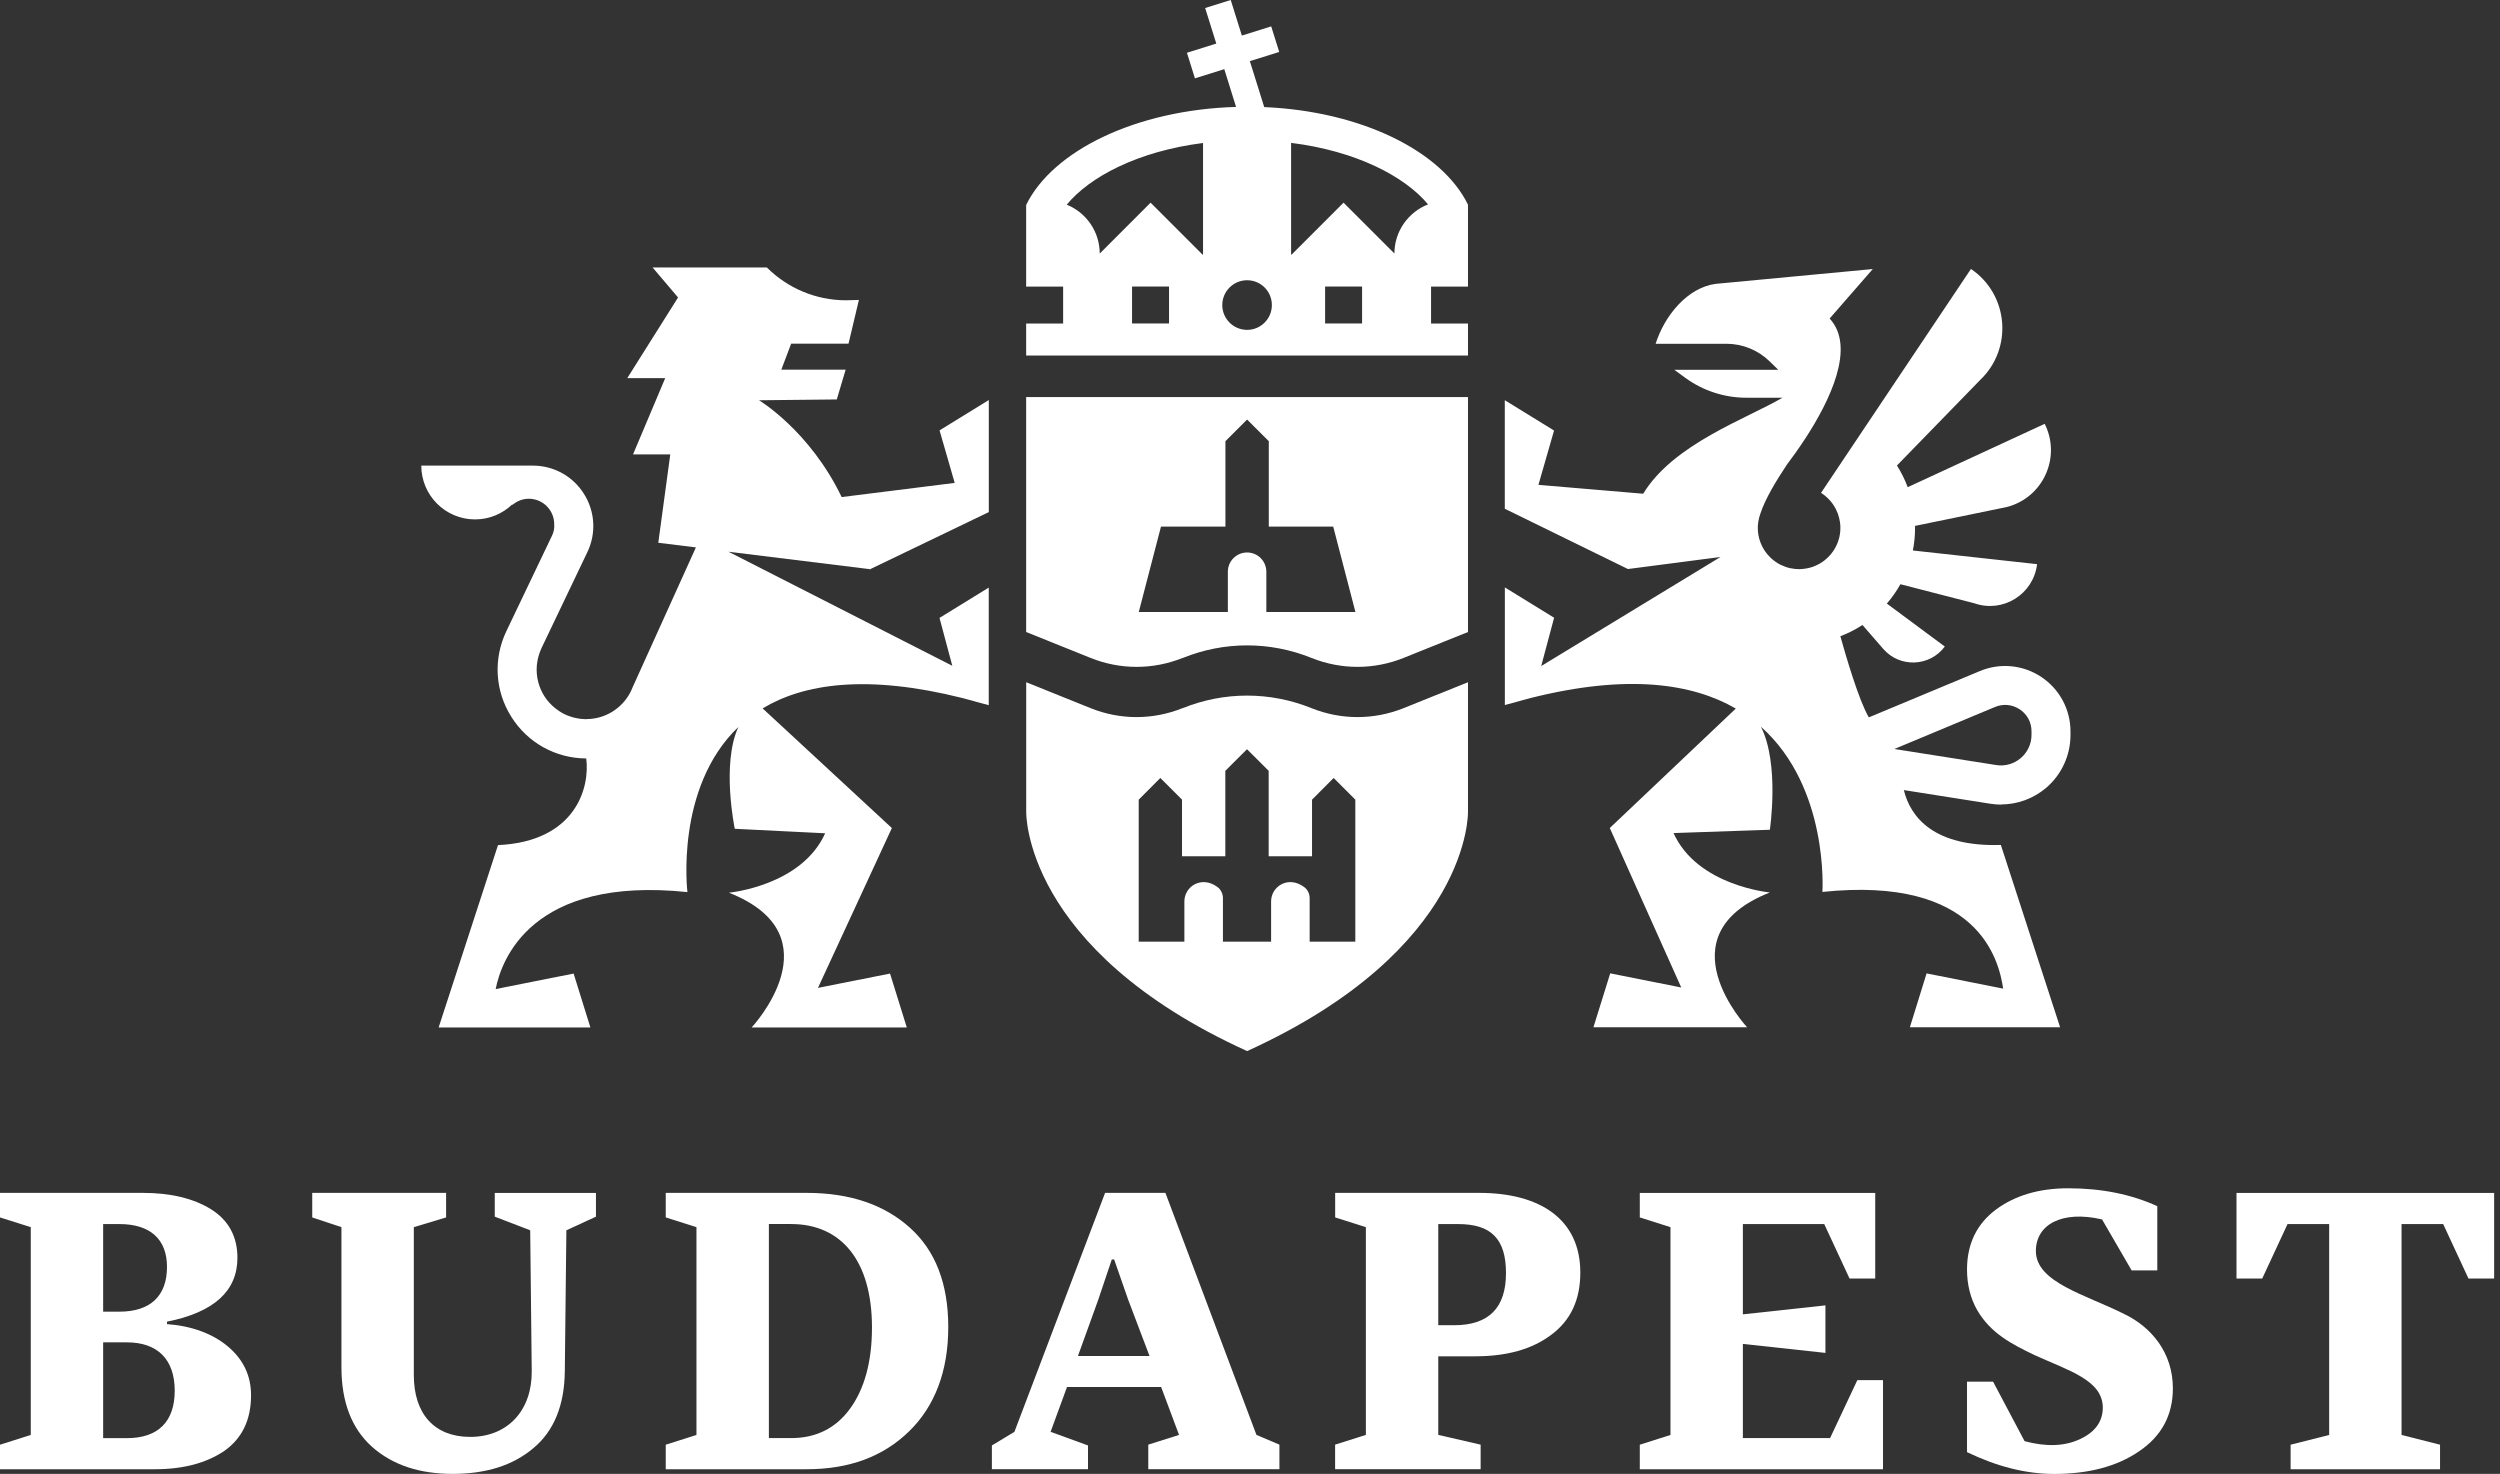 <svg xmlns="http://www.w3.org/2000/svg" width="134" height="79" viewBox="0 0 134 79" fill="none"><rect x="0" y="0" width="134" height="79" fill="#333333" stroke="none"/><g clip-path="url(#clip0_673_1202)"><path d="M55.002 33.876L58.453 35.264C60.044 35.904 61.794 35.904 63.385 35.267H63.396C65.619 34.368 68.067 34.368 70.293 35.264C71.886 35.904 73.642 35.904 75.233 35.264L78.684 33.876V21.283H55.002V33.876ZM62.229 28.225H65.683V23.647L66.844 22.488L68.007 23.647V28.225H71.46L72.651 32.803H67.876V30.645C67.876 30.074 67.415 29.613 66.844 29.613C66.274 29.613 65.813 30.074 65.813 30.645V32.803H61.038L62.229 28.225Z" fill="white"></path><path d="M78.684 36.568L75.233 37.956C73.642 38.596 71.886 38.596 70.293 37.956C68.067 37.06 65.619 37.06 63.396 37.956H63.385C61.794 38.596 60.041 38.596 58.453 37.956L55.005 36.568V43.502C55.005 43.502 54.799 50.859 66.845 56.338C78.89 50.859 78.684 43.502 78.684 43.502V36.568ZM72.648 50.473H70.197V48.138C70.197 47.903 70.087 47.677 69.896 47.541C69.052 46.918 68.131 47.509 68.131 48.315V50.473H65.549V48.138C65.549 47.903 65.439 47.677 65.251 47.541C64.405 46.918 63.483 47.509 63.483 48.315V50.473H61.035V42.861L62.194 41.7L63.356 42.861V45.895H65.677V41.317L66.839 40.158L68.001 41.317V45.895H70.325V42.861L71.484 41.7L72.645 42.861V50.473H72.648Z" fill="white"></path><path d="M67.763 5.74L66.992 3.277L68.566 2.785L68.137 1.414L66.564 1.907L65.967 0L64.596 0.429L65.193 2.335L63.62 2.828L64.048 4.199L65.622 3.706L66.253 5.731C60.91 5.888 56.431 8.064 55.002 10.985V15.363H56.984V17.342H55.002V19.055H78.684V17.342H76.705V15.363H78.684V10.97C77.282 8.102 72.973 5.963 67.763 5.74ZM62.66 17.339H60.678V15.36H62.66V17.339ZM64.483 13.648H64.457L61.672 10.863L58.946 13.59C58.943 12.405 58.213 11.39 57.178 10.97C58.41 9.472 61.003 8.105 64.483 7.664V13.651V13.648ZM66.844 17.681C66.109 17.681 65.514 17.084 65.514 16.351C65.514 15.618 66.109 15.021 66.844 15.021C67.581 15.021 68.172 15.615 68.172 16.351C68.172 17.087 67.578 17.681 66.844 17.681ZM73.008 17.339H71.026V15.36H73.008V17.339ZM74.74 13.587L72.014 10.863L69.229 13.648H69.203V7.658C72.695 8.093 75.303 9.458 76.543 10.956C75.491 11.367 74.743 12.39 74.74 13.587Z" fill="white"></path><path d="M107.254 43.119C108.135 43.119 108.993 42.806 109.674 42.227C110.503 41.517 110.978 40.485 110.978 39.396V39.204C110.978 38.031 110.395 36.938 109.416 36.287C108.44 35.635 107.208 35.516 106.124 35.968L100.17 38.451C99.631 37.55 98.909 35.055 98.643 34.102C99.063 33.942 99.46 33.74 99.828 33.499L100.941 34.78C101.827 35.803 103.433 35.742 104.241 34.655L101.135 32.352C101.41 32.033 101.656 31.685 101.862 31.314L105.829 32.337C107.362 32.873 108.996 31.85 109.187 30.239L102.529 29.506C102.607 29.115 102.647 28.709 102.647 28.292C102.647 28.257 102.644 28.223 102.644 28.188L107.553 27.179C109.503 26.687 110.497 24.517 109.596 22.717L102.253 26.113C102.1 25.705 101.908 25.316 101.677 24.951L106.124 20.379C107.906 18.695 107.675 15.792 105.643 14.415L97.608 26.417C97.681 26.464 97.75 26.513 97.817 26.568C97.84 26.588 97.863 26.609 97.887 26.629C97.927 26.664 97.968 26.701 98.005 26.739C98.031 26.765 98.058 26.794 98.084 26.823C98.113 26.858 98.144 26.893 98.171 26.927C98.197 26.962 98.223 26.997 98.249 27.032C98.272 27.064 98.292 27.095 98.312 27.13C98.339 27.171 98.362 27.214 98.385 27.258C98.399 27.284 98.411 27.313 98.425 27.342C98.449 27.394 98.475 27.443 98.495 27.498C98.501 27.51 98.501 27.521 98.507 27.53C98.559 27.672 98.597 27.82 98.62 27.973C98.62 27.988 98.626 28.002 98.626 28.017C98.637 28.107 98.646 28.199 98.646 28.292C98.646 28.359 98.64 28.425 98.637 28.489C98.628 28.591 98.611 28.686 98.591 28.782C98.582 28.817 98.573 28.848 98.565 28.883C98.512 29.069 98.44 29.242 98.344 29.405C98.339 29.413 98.333 29.425 98.327 29.434C98.223 29.608 98.095 29.764 97.947 29.903C97.936 29.915 97.924 29.923 97.913 29.935C97.84 30.002 97.765 30.062 97.684 30.118H97.681C97.6 30.175 97.516 30.225 97.426 30.268C97.417 30.274 97.409 30.277 97.4 30.28C97.391 30.286 97.379 30.288 97.371 30.294C97.284 30.335 97.197 30.373 97.104 30.402C97.104 30.402 97.098 30.402 97.096 30.404C97.003 30.433 96.904 30.454 96.809 30.471C96.785 30.474 96.762 30.48 96.736 30.483C96.638 30.497 96.536 30.506 96.432 30.506C96.354 30.506 96.275 30.503 96.2 30.494C96.189 30.494 96.18 30.491 96.168 30.488C96.102 30.48 96.035 30.471 95.971 30.457C95.968 30.457 95.966 30.457 95.963 30.457C95.786 30.419 95.621 30.358 95.464 30.283C95.441 30.271 95.418 30.26 95.395 30.251C95.322 30.21 95.25 30.17 95.183 30.12C95.131 30.086 95.079 30.045 95.032 30.008C95.029 30.005 95.024 30.002 95.021 29.999C94.937 29.929 94.862 29.857 94.792 29.776C94.769 29.75 94.743 29.724 94.719 29.695C94.719 29.692 94.714 29.689 94.711 29.686C94.404 29.306 94.218 28.822 94.218 28.295C94.218 28.199 94.227 28.104 94.239 28.011C94.239 28.011 94.239 28.005 94.239 28.002C94.239 27.991 94.244 27.979 94.244 27.971C94.267 27.823 94.302 27.678 94.354 27.539C94.612 26.736 95.221 25.742 95.783 24.896C96.058 24.531 96.403 24.059 96.754 23.517L96.757 23.514C98.063 21.512 99.492 18.611 98.069 17.073L100.381 14.421L91.958 15.215C90.431 15.421 89.211 16.939 88.742 18.426H92.538C93.404 18.426 94.233 18.765 94.853 19.37L95.314 19.82H89.741L90.335 20.254C91.283 20.944 92.427 21.318 93.598 21.318H95.54C93.621 22.442 89.689 23.801 88.075 26.464L82.46 25.988L83.297 23.076L80.657 21.451V27.269L87.258 30.5L92.219 29.854L82.608 35.701L83.3 33.111L80.66 31.485V37.79L82.04 37.414C87.238 36.107 90.715 36.634 93.039 37.979L86.285 44.382L90.115 52.93L86.308 52.171L85.409 55.06H93.644C93.644 55.06 89.031 50.134 94.864 47.836C94.864 47.836 90.976 47.483 89.701 44.652L94.864 44.475C94.864 44.475 95.395 40.949 94.386 38.952C98.052 42.215 97.681 47.807 97.681 47.807C106.035 46.935 107.139 51.435 107.37 52.991L103.265 52.174L102.369 55.063H110.422L107.246 45.289C103.69 45.4 102.407 43.832 102.045 42.348L106.687 43.081C106.881 43.11 107.075 43.128 107.269 43.128M101.538 40.146L106.93 37.895C107.373 37.709 107.857 37.756 108.26 38.022C108.66 38.289 108.889 38.718 108.889 39.199V39.39C108.889 39.868 108.68 40.32 108.315 40.633C107.95 40.943 107.472 41.082 106.999 41.007L101.538 40.146Z" fill="white"></path><path d="M46.669 30.494L53 27.449V21.442L50.36 23.068L51.172 25.884L45.113 26.643C43.4 23.076 40.682 21.454 40.682 21.454L44.852 21.41L45.327 19.814H41.879L42.406 18.42H45.481L46.037 16.076C45.91 16.085 45.483 16.096 45.356 16.096C43.696 16.096 42.192 15.424 41.102 14.335H34.977L36.344 15.945L33.621 20.269H35.655L33.931 24.354H35.927L35.284 29.092L37.301 29.341L33.905 36.846C33.867 36.944 33.824 37.04 33.774 37.133V37.139H33.771C33.325 37.97 32.447 38.538 31.436 38.544C31.43 38.544 31.422 38.547 31.416 38.55C31.343 38.55 31.271 38.541 31.198 38.535C31.178 38.535 31.158 38.535 31.14 38.532C31.082 38.526 31.024 38.515 30.967 38.506C30.92 38.498 30.871 38.489 30.825 38.477C30.778 38.466 30.732 38.454 30.688 38.443C30.628 38.425 30.567 38.405 30.506 38.382C30.474 38.37 30.442 38.358 30.41 38.347C30.317 38.309 30.228 38.266 30.141 38.219C30.129 38.214 30.12 38.205 30.109 38.199C30.031 38.156 29.952 38.103 29.88 38.051C29.863 38.04 29.845 38.025 29.831 38.014C29.755 37.959 29.686 37.898 29.616 37.837C29.61 37.831 29.602 37.825 29.596 37.819C29.196 37.443 28.915 36.944 28.811 36.382C28.805 36.359 28.805 36.336 28.799 36.313C28.788 36.243 28.779 36.171 28.773 36.098C28.77 36.052 28.767 36.003 28.767 35.956C28.767 35.936 28.764 35.913 28.764 35.893C28.764 35.867 28.767 35.84 28.767 35.814C28.767 35.756 28.77 35.701 28.776 35.643C28.779 35.609 28.785 35.574 28.791 35.539C28.82 35.316 28.877 35.096 28.964 34.881C28.97 34.87 28.973 34.858 28.979 34.849C28.996 34.809 29.008 34.768 29.028 34.731L31.482 29.596C31.966 28.588 31.897 27.417 31.3 26.47C30.703 25.522 29.677 24.957 28.559 24.957H22.581C22.581 26.548 23.87 27.84 25.464 27.84C26.232 27.84 26.927 27.539 27.443 27.049H27.484C27.718 26.855 28.017 26.733 28.344 26.733C29.095 26.733 29.706 27.342 29.706 28.095C29.706 28.101 29.706 28.107 29.706 28.11C29.721 28.307 29.686 28.504 29.596 28.695L27.142 33.83C26.432 35.316 26.53 37.034 27.411 38.428C28.286 39.816 29.784 40.645 31.422 40.653C31.627 42.198 30.871 45.107 26.693 45.298L23.511 55.072H31.645L30.746 52.183L26.568 53.014C26.869 51.473 28.469 46.944 36.846 47.816C36.846 47.816 36.162 42.227 39.578 38.964C38.657 40.943 39.384 44.423 39.384 44.423L44.229 44.664C42.957 47.495 39.068 47.848 39.068 47.848C44.904 50.146 40.288 55.072 40.288 55.072H48.604L47.706 52.183L43.843 52.951L47.804 44.383L40.876 37.97C43.081 36.643 46.454 36.127 51.597 37.417L52.997 37.799V31.494L50.357 33.12L51.044 35.687L39.048 29.573L46.666 30.512L46.669 30.494Z" fill="white"></path><path d="M8.951 70.846V70.971C10.307 71.075 11.411 71.493 12.225 72.179C13.036 72.869 13.456 73.724 13.456 74.787C13.456 76.103 12.975 77.102 12.019 77.772C11.06 78.418 9.829 78.751 8.305 78.751H0V77.436L1.649 76.914V65.775L0 65.254V63.938H7.655C9.136 63.938 10.368 64.231 11.306 64.814C12.245 65.396 12.726 66.274 12.726 67.418C12.726 69.192 11.475 70.339 8.951 70.841M6.404 70.305C8.052 70.305 8.951 69.47 8.951 67.905C8.951 66.425 8.052 65.61 6.404 65.61H5.529V70.305H6.404ZM5.529 71.95V77.085H6.801C8.47 77.085 9.365 76.207 9.365 74.538C9.365 72.869 8.449 71.95 6.801 71.95H5.529Z" fill="white"></path><path d="M16.736 65.254V63.938H23.911V65.254L22.181 65.775V73.703C22.181 75.81 23.305 77.018 25.203 77.018C27.208 77.018 28.521 75.601 28.501 73.495L28.419 65.944L26.519 65.213V63.941H31.943V65.213L30.358 65.944L30.274 73.495C30.254 75.329 29.692 76.705 28.585 77.624C27.501 78.542 26.061 79 24.267 79C22.474 79 21.034 78.522 19.93 77.54C18.843 76.558 18.301 75.141 18.301 73.283V65.775L16.736 65.254Z" fill="white"></path><path d="M35.684 78.751V77.436L37.33 76.914V65.775L35.684 65.254V63.938H43.235C45.547 63.938 47.384 64.564 48.761 65.796C50.137 67.024 50.827 68.801 50.827 71.136C50.827 73.472 50.117 75.372 48.72 76.726C47.324 78.082 45.51 78.751 43.235 78.751H35.684ZM42.401 77.082C43.736 77.082 44.8 76.56 45.57 75.494C46.341 74.431 46.738 72.97 46.738 71.156C46.738 67.569 45.089 65.608 42.401 65.608H41.212V77.082H42.401Z" fill="white"></path><path d="M57.19 74.347L56.312 76.746L58.317 77.476V78.748H53.165V77.476L54.373 76.746L59.233 63.938H62.466L67.346 76.911L68.577 77.433V78.748H61.548V77.433L63.197 76.911L62.237 74.344H57.19V74.347ZM61.614 72.68L60.467 69.655L59.719 67.508H59.592L58.862 69.679L57.778 72.68H61.614Z" fill="white"></path><path d="M73.213 65.775L71.565 65.254V63.938H79.281C82.555 63.938 84.705 65.355 84.705 68.212C84.705 69.673 84.184 70.78 83.141 71.55C82.118 72.321 80.762 72.698 79.073 72.698H77.091V76.911L79.362 77.433V78.748H71.562V77.433L73.211 76.911V65.773L73.213 65.775ZM77.948 71.032C79.803 71.032 80.721 70.093 80.721 68.239C80.721 66.384 79.907 65.61 78.154 65.61H77.091V71.032H77.945H77.948Z" fill="white"></path><path d="M87.893 77.436L89.538 76.914V65.776L87.893 65.254V63.941H100.512V68.528H99.135L97.779 65.61H93.418V70.449L97.843 69.968V72.515L93.418 72.034V77.082H98.092L99.553 73.976H100.929V78.751H87.893V77.436Z" fill="white"></path><path d="M105.432 74.057H106.829L108.518 77.247C109.686 77.56 110.665 77.519 111.479 77.142C112.293 76.766 112.711 76.201 112.711 75.433C112.687 73.973 110.894 73.471 109.06 72.637C107.808 72.034 106.704 71.469 105.974 70.217C105.62 69.594 105.432 68.861 105.432 68.05C105.432 66.674 105.953 65.607 106.973 64.839C108.017 64.066 109.312 63.692 110.853 63.692C112.627 63.692 114.214 64.005 115.631 64.651V68.093H114.255L112.67 65.361C110.523 64.862 109.123 65.633 109.123 67.053C109.123 68.742 111.792 69.389 113.858 70.432C115.298 71.118 116.466 72.495 116.466 74.413C116.466 75.853 115.86 76.977 114.649 77.794C113.461 78.606 111.937 79.003 110.103 79.003C108.582 79.003 107.037 78.606 105.432 77.835V74.059V74.057Z" fill="white"></path><path d="M133.686 63.941V68.528H132.31L130.954 65.61H128.723V76.914L130.786 77.436V78.751H122.777V77.436L124.843 76.914V65.61H122.612L121.256 68.528H119.876V63.941H133.686Z" fill="white"></path></g><defs><clipPath id="clip0_673_1202"><rect width="133.686" height="79" fill="white"></rect></clipPath></defs></svg>